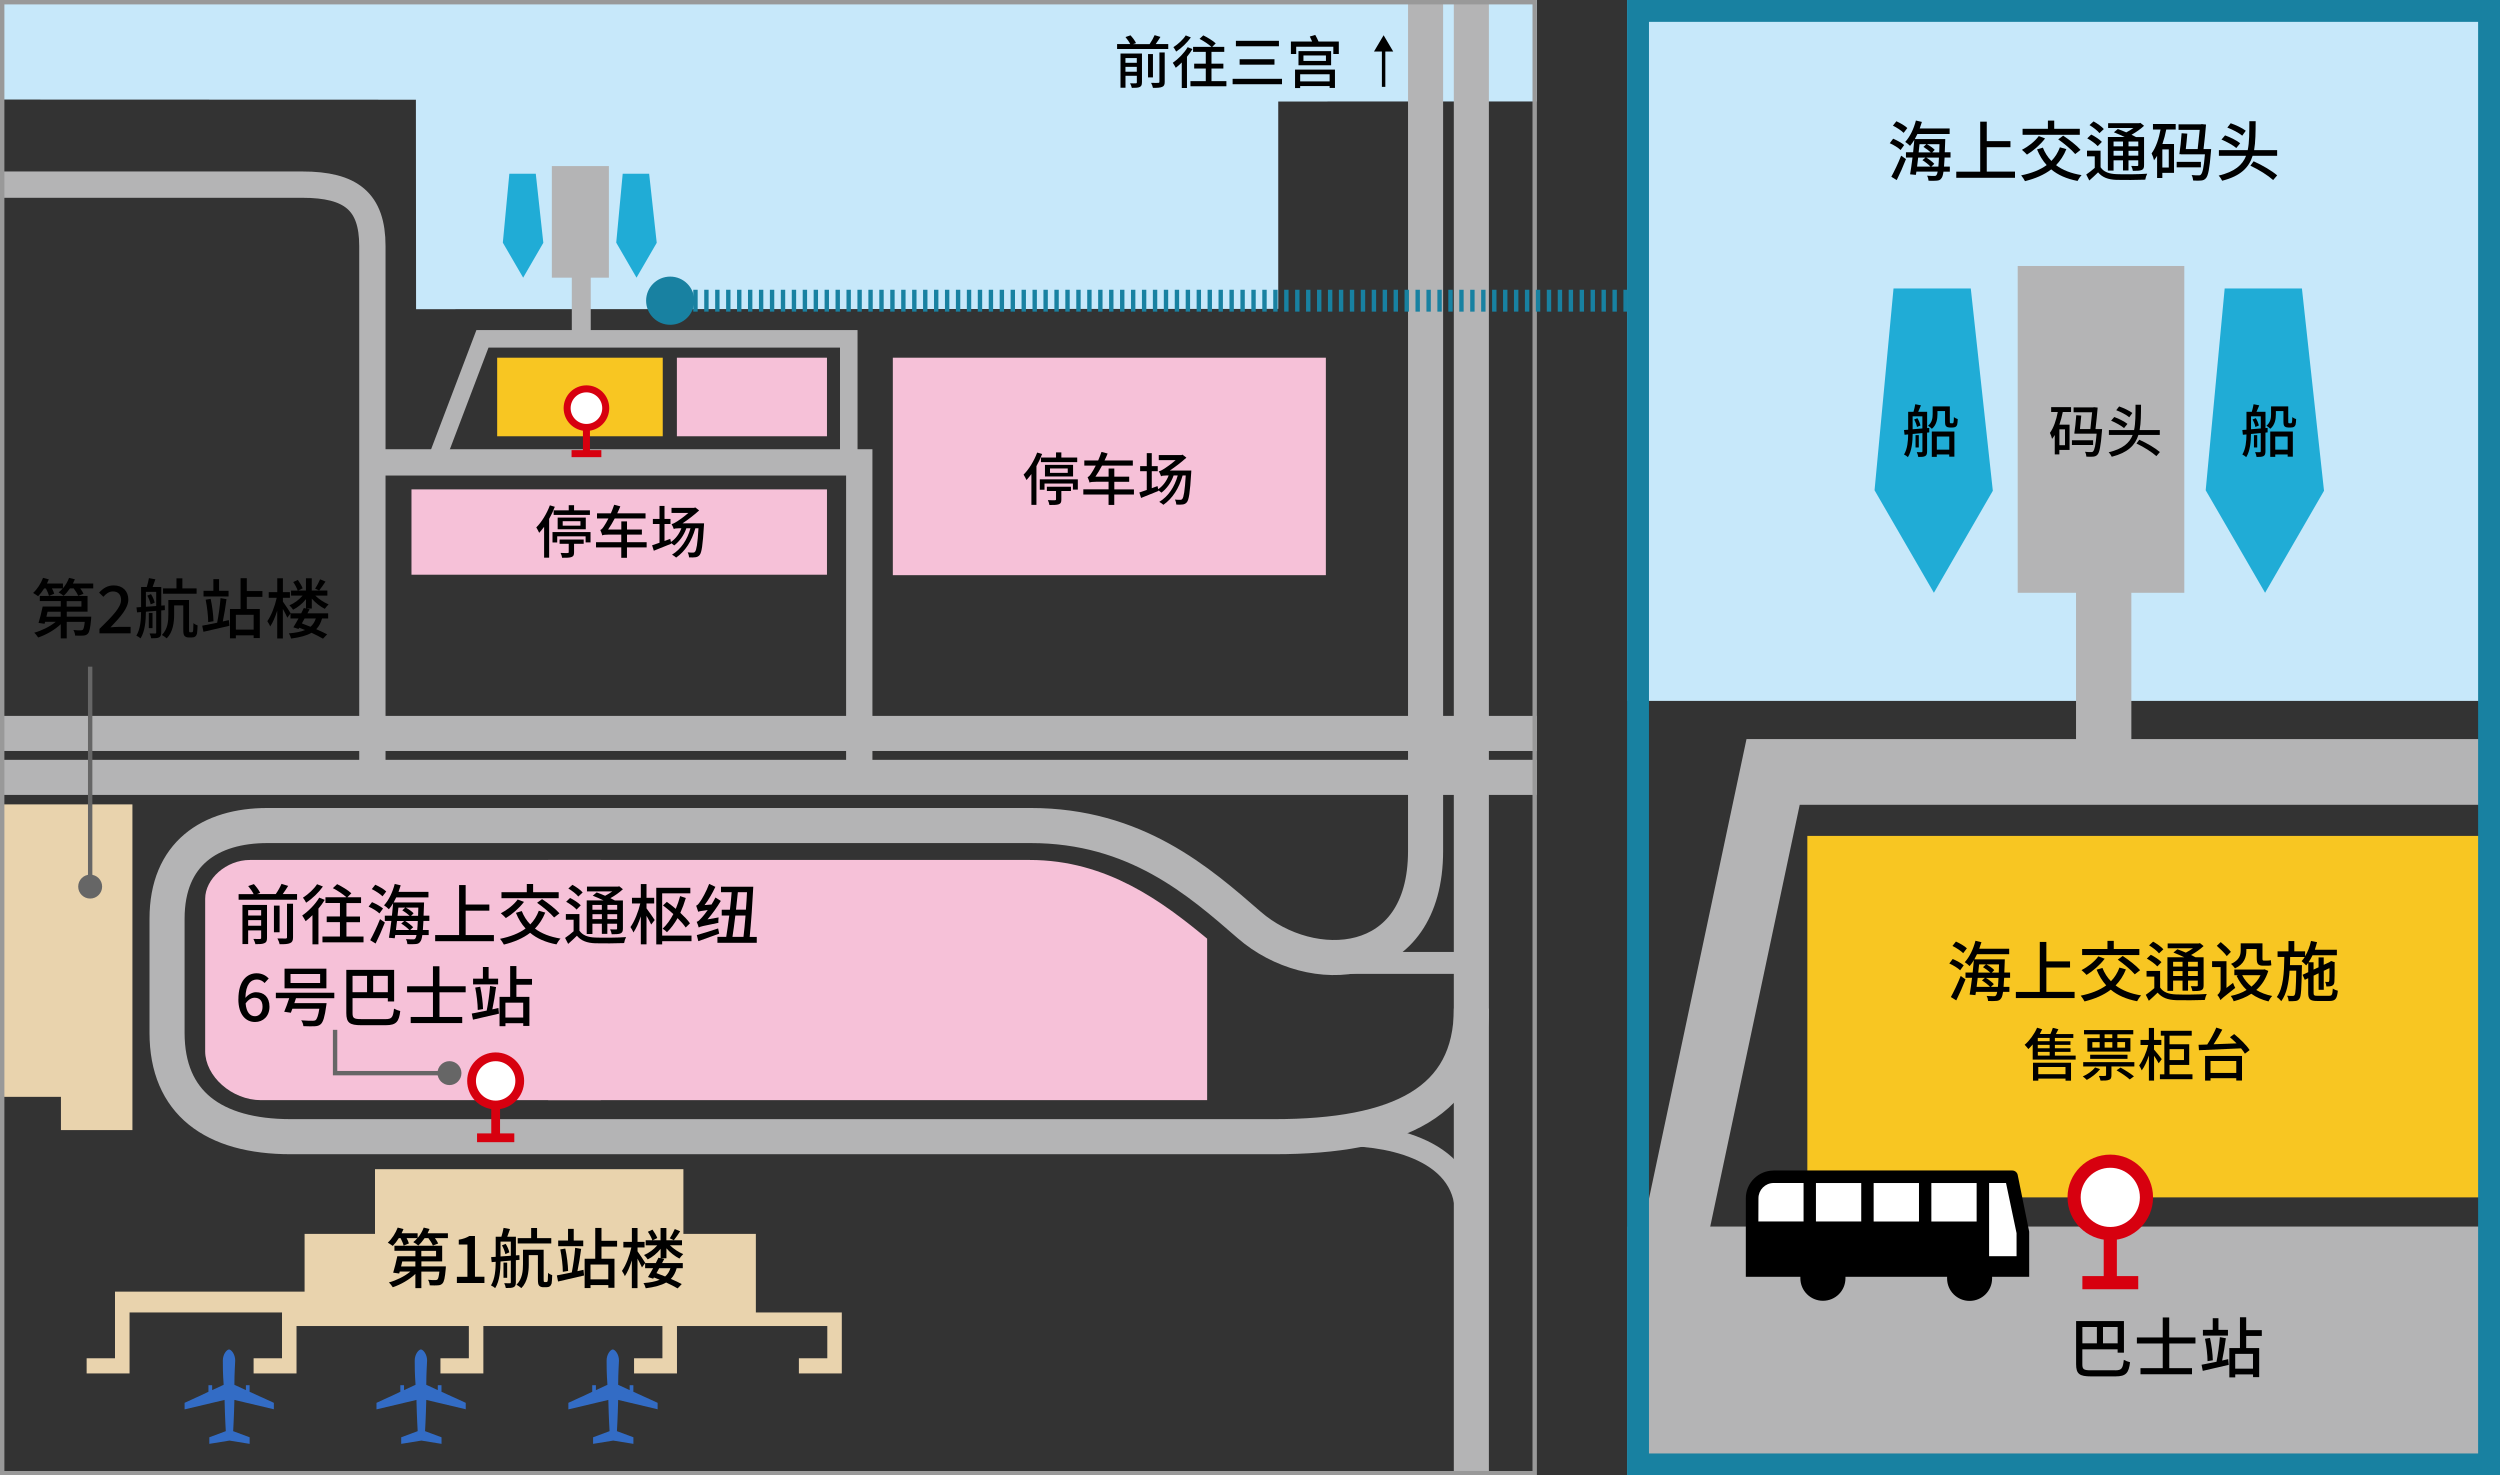 <?xml version="1.0" encoding="UTF-8"?>
<svg id="_レイヤー_1" data-name="レイヤー_1" xmlns="http://www.w3.org/2000/svg" width="610" height="360" viewBox="0 0 610 360">
  <rect x="0" y="0" width="610" height="360" fill="#333333" stroke="none"/>
  <defs>
    <style>
      .cls-1 {
        stroke-width: 8.56px;
      }

      .cls-1, .cls-2, .cls-3, .cls-4, .cls-5, .cls-6, .cls-7, .cls-8, .cls-9, .cls-10, .cls-11, .cls-12, .cls-13, .cls-14 {
        stroke-miterlimit: 10;
      }

      .cls-1, .cls-2, .cls-3, .cls-4, .cls-5, .cls-6, .cls-7, .cls-10, .cls-13, .cls-14 {
        fill: none;
      }

      .cls-1, .cls-2, .cls-3, .cls-5, .cls-12, .cls-14 {
        stroke: #b4b4b5;
      }

      .cls-2 {
        stroke-width: 6.42px;
      }

      .cls-3 {
        stroke-width: 5.35px;
      }

      .cls-4, .cls-7, .cls-8, .cls-9, .cls-10, .cls-11 {
        stroke: #d7000f;
      }

      .cls-4, .cls-8 {
        stroke-width: 2.14px;
      }

      .cls-5 {
        stroke-width: 16.03px;
      }

      .cls-6 {
        stroke: #1881a1;
        stroke-dasharray: 1.07 1.6;
        stroke-width: 5.34px;
      }

      .cls-7, .cls-9 {
        stroke-width: 1.71px;
      }

      .cls-15 {
        fill: #e9d3ad;
      }

      .cls-16 {
        fill: #20acd6;
      }

      .cls-17, .cls-8, .cls-9, .cls-11 {
        fill: #fff;
      }

      .cls-18 {
        fill: #f8c622;
      }

      .cls-19 {
        fill: #666;
      }

      .cls-20, .cls-12 {
        fill: #b4b4b5;
      }

      .cls-10, .cls-11 {
        stroke-width: 3.21px;
      }

      .cls-21 {
        fill: #336cc5;
      }

      .cls-22 {
        fill: #1881a1;
      }

      .cls-12 {
        stroke-width: .37px;
      }

      .cls-13 {
        stroke: #666;
        stroke-width: 1.07px;
      }

      .cls-23 {
        fill: #c7e8fa;
      }

      .cls-14 {
        stroke-width: 4.28px;
      }

      .cls-24 {
        fill: #999;
      }

      .cls-25 {
        fill: #f6c1d8;
      }
    </style>
  </defs>
  <rect class="cls-23" x="397" width="213" height="171.02"/>
  <rect class="cls-20" x="397" y="299.28" width="213" height="60.72"/>
  <path class="cls-25" d="M251.23,209.83h-117.48v58.6h160.79v-39.4c-10.81-8.94-24.4-19.2-43.3-19.2Z"/>
  <path class="cls-25" d="M63.73,268.43h82.89v-58.6H60.98c-5.78,0-10.92,4.61-10.92,9.48v37.18c0,6.06,6.43,11.95,13.66,11.95Z"/>
  <g>
    <polygon class="cls-15" points="184.43 320.24 184.43 301.07 166.75 301.07 166.75 285.28 91.5 285.28 91.5 301.07 74.32 301.07 74.32 315.16 28.06 315.16 28.06 320.24 28.06 331.42 21.14 331.42 21.14 335.12 31.61 335.12 31.61 320.24 68.81 320.24 68.81 323.55 68.81 331.42 61.88 331.42 61.88 335.12 72.35 335.12 72.35 323.55 114.4 323.55 114.4 331.42 107.47 331.42 107.47 335.12 117.94 335.12 117.94 323.55 161.63 323.55 161.63 331.42 154.71 331.42 154.71 335.12 165.18 335.12 165.18 323.55 201.86 323.55 201.86 331.42 194.93 331.42 194.93 335.12 205.4 335.12 205.4 323.55 205.4 320.24 184.43 320.24"/>
    <polygon class="cls-15" points="0 196.27 32.31 196.27 32.31 275.74 14.87 275.74 14.87 267.63 0 267.63 0 196.27"/>
  </g>
  <polygon class="cls-23" points="0 0 375 0 375 24.75 311.89 24.77 311.89 75.37 101.52 75.44 101.48 24.33 0 24.29 0 0"/>
  <rect class="cls-20" x="134.65" y="40.52" width="13.92" height="27.23"/>
  <rect class="cls-20" x="139.52" y="63.14" width="4.62" height="19.04"/>
  <polygon class="cls-16" points="124.28 42.39 122.69 59.21 127.65 67.75 132.57 59.25 130.73 42.39 124.28 42.39"/>
  <polygon class="cls-16" points="151.94 42.39 150.36 59.21 155.31 67.75 160.24 59.25 158.39 42.39 151.94 42.39"/>
  <rect class="cls-18" x="121.31" y="87.28" width="40.4" height="19.17"/>
  <rect class="cls-25" x="100.4" y="119.41" width="101.38" height="20.82"/>
  <rect class="cls-25" x="165.16" y="87.28" width="36.62" height="19.17"/>
  <rect class="cls-25" x="217.85" y="87.28" width="105.66" height="53.06"/>
  <rect class="cls-12" x="347.73" y="178.35" width="11.15" height="11.12"/>
  <g>
    <path class="cls-1" d="M347.84,0v207.63c0,29.98-27.98,31.14-43,18.09-12.28-10.67-27.72-24.29-53.36-24.29H65.24c-13.99,0-24.48,6.85-24.48,22.74v27.85c0,17.06,11.27,25.33,30.18,25.33h239.99c30.31,0,48.09-8.49,48.09-31.27"/>
    <line class="cls-1" x1="375" y1="178.96" y2="178.96"/>
    <line class="cls-1" y1="189.68" x2="375" y2="189.68"/>
    <line class="cls-1" x1="359.01" x2="359.01" y2="360"/>
    <line class="cls-3" x1="322.45" y1="234.95" x2="356.13" y2="234.95"/>
    <path class="cls-3" d="M326.08,277.05c10.62-.52,31.6,2.62,31.6,19.16"/>
    <polyline class="cls-2" points="209.66 186.85 209.66 112.82 90.35 112.82"/>
    <path class="cls-2" d="M90.86,187.88V60.04c0-10.85-5.18-14.99-17.1-14.99H0"/>
  </g>
  <polyline class="cls-14" points="106.43 112.38 117.72 82.67 207.1 82.67 207.1 112.73"/>
  <path class="cls-21" d="M160.46,343.89v-1.6l-2.61-1.2-.9-.4-2.41-1.1v-1.6h-.9v1.2l-2.81-1.3c0-2.91.2-5.41.2-5.91,0-1.6-1-2.71-1.51-2.71s-1.51,1.1-1.51,2.71,0,3.01.2,5.91l-2.81,1.3v-1.2h-.9v1.6l-2.31,1.1-.9.4-2.61,1.2v1.6l9.75-2.31c.1,4.31.3,7.62.3,7.62l-4.02,1.5v1.6l4.92-.8,4.92.8v-1.6l-4.02-1.5s.2-3.31.3-7.62l9.75,2.31h-.1Z"/>
  <path class="cls-21" d="M113.64,343.89v-1.6l-2.61-1.2-.9-.4-2.41-1.1v-1.6h-.9v1.2l-2.81-1.3c0-2.91.2-5.41.2-5.91,0-1.6-1-2.71-1.51-2.71s-1.51,1.1-1.51,2.71,0,3.01.2,5.91l-2.81,1.3v-1.2h-.9v1.6l-2.31,1.1-.9.4-2.61,1.2v1.6l9.75-2.31c.1,4.31.3,7.62.3,7.62l-4.02,1.5v1.6l4.92-.8,4.92.8v-1.6l-4.02-1.5s.2-3.31.3-7.62l9.75,2.31h-.1Z"/>
  <path class="cls-21" d="M66.82,343.89v-1.6l-2.61-1.2-.9-.4-2.41-1.1v-1.6h-.9v1.2l-2.81-1.3c0-2.91.2-5.41.2-5.91,0-1.6-1-2.71-1.51-2.71s-1.51,1.1-1.51,2.71,0,3.01.2,5.91l-2.81,1.3v-1.2h-.9v1.6l-2.31,1.1-.9.4-2.61,1.2v1.6l9.75-2.31c.1,4.31.3,7.62.3,7.62l-4.02,1.5v1.6l4.92-.8,4.92.8v-1.6l-4.02-1.5s.2-3.31.3-7.62l9.75,2.31h-.1Z"/>
  <rect class="cls-20" x="492.32" y="64.9" width="40.65" height="79.74"/>
  <rect class="cls-20" x="506.55" y="131.14" width="13.5" height="55.76"/>
  <polygon class="cls-16" points="462.02 70.39 457.39 119.63 471.87 144.64 486.25 119.75 480.87 70.39 462.02 70.39"/>
  <polygon class="cls-16" points="542.82 70.39 538.19 119.63 552.68 144.64 567.06 119.75 561.67 70.39 542.82 70.39"/>
  <rect class="cls-18" x="440.99" y="203.96" width="169.01" height="88.2"/>
  <polyline class="cls-5" points="408 304.48 432.64 188.35 610 188.35"/>
  <path class="cls-24" d="M373.93,1.07v357.86H1.07V1.07h372.86M375,0H0v360h375V0h0Z"/>
  <path class="cls-22" d="M604.66,5.34v349.31h-202.31V5.34h202.31M610,0h-213v360h213V0h0Z"/>
  <line class="cls-6" x1="397.18" y1="73.37" x2="163.6" y2="73.37"/>
  <circle class="cls-22" cx="163.53" cy="73.37" r="5.88"/>
  <g>
    <path d="M432.78,285.61c-3.76,0-6.8,3.03-6.8,6.76v19.17s13.31,0,13.31,0v.37c0,3.02,2.47,5.48,5.51,5.48s5.49-2.45,5.49-5.48v-.37h24.8v.41c0,3.02,2.45,5.47,5.49,5.47s5.49-2.45,5.49-5.47v-.41h9.05s0-11,0-11l-2.81-13.89c-.14-.6-.68-1.05-1.34-1.05h-58.18"/>
    <path class="cls-17" d="M440.07,298.04h-11.03l.02-5.67c0-2.05,1.66-3.72,3.72-3.72h7.29v9.39"/>
    <polyline class="cls-17" points="443.09 298.04 443.09 288.66 454.14 288.66 454.14 298.04 443.09 298.04"/>
    <rect class="cls-17" x="457.17" y="288.66" width="11.06" height="9.39"/>
    <rect class="cls-17" x="471.25" y="288.66" width="11.05" height="9.39"/>
    <polyline class="cls-17" points="485.34 306.52 485.34 288.66 489.47 288.66 492.04 300.89 492.04 306.52 485.34 306.52"/>
  </g>
  <g>
    <path class="cls-19" d="M109.67,258.92c1.61,0,2.92,1.31,2.92,2.92s-1.31,2.92-2.92,2.92-2.92-1.31-2.92-2.92,1.31-2.92,2.92-2.92"/>
    <polyline class="cls-13" points="110 261.85 81.76 261.85 81.76 251.28"/>
  </g>
  <g>
    <path class="cls-19" d="M24.92,216.33c0,1.61-1.31,2.92-2.92,2.92s-2.92-1.31-2.92-2.92,1.31-2.92,2.92-2.92,2.92,1.31,2.92,2.92"/>
    <line class="cls-13" x1="22" y1="216.66" x2="22" y2="162.67"/>
  </g>
  <g>
    <line class="cls-4" x1="116.4" y1="277.62" x2="125.49" y2="277.62"/>
    <line class="cls-4" x1="120.94" y1="269.62" x2="120.94" y2="277.15"/>
    <circle class="cls-8" cx="120.94" cy="263.74" r="5.88"/>
  </g>
  <g>
    <line class="cls-7" x1="139.46" y1="110.69" x2="146.73" y2="110.69"/>
    <line class="cls-7" x1="143.09" y1="104.3" x2="143.09" y2="110.32"/>
    <circle class="cls-9" cx="143.09" cy="99.59" r="4.71"/>
  </g>
  <g>
    <line class="cls-10" x1="508.1" y1="312.97" x2="521.73" y2="312.97"/>
    <line class="cls-10" x1="514.91" y1="300.98" x2="514.91" y2="312.27"/>
    <circle class="cls-11" cx="514.91" cy="292.16" r="8.83"/>
  </g>
  <g>
    <path d="M506.46,257.56v.99h-10.48v-3.71c-.35.42-.71.81-1.06,1.13-.2-.25-.64-.79-.91-1.04,1.2-1.01,2.35-2.58,3.04-4.17l1.23.39c-.17.38-.36.77-.57,1.15h2.59c.22-.49.46-1.06.59-1.51l1.36.34c-.21.41-.42.81-.62,1.18h4.26v.94h-4.5v.81h3.8v.88h-3.8v.83h3.82v.88h-3.82v.91h5.07ZM496.04,259.31h9.29v4.37h-1.34v-.5h-6.64v.5h-1.3v-4.37ZM500.11,253.25h-2.89v.81h2.89v-.81ZM500.11,254.94h-2.89v.83h2.89v-.83ZM497.23,257.56h2.89v-.91h-2.89v.91ZM497.34,260.35v1.76h6.64v-1.76h-6.64Z"/>
    <path d="M512.42,260.87c-.81,1.04-2.1,2.02-3.24,2.63-.21-.22-.69-.66-.98-.85,1.15-.5,2.33-1.33,3.01-2.2l1.21.42ZM520.78,259.16v1.05h-5.59v2.14c0,.62-.11.95-.57,1.12-.46.2-1.12.2-2.09.2-.06-.34-.24-.83-.41-1.15.69.03,1.32.03,1.51.01.2-.01.25-.06.25-.22v-2.1h-5.58v-1.05h12.47ZM512.32,252.38h-3.82v-1.05h12.02v1.05h-3.88v.92h3.18v3.29h-10.5v-3.29h3.01v-.92ZM510,258.37v-1.02h9.11v1.02h-9.11ZM510.53,255.62h1.79v-1.34h-1.79v1.34ZM515.4,252.38h-1.88v.92h1.88v-.92ZM513.53,255.62h1.88v-1.34h-1.88v1.34ZM517.39,260.49c1.11.59,2.54,1.5,3.29,2.14l-1.02.76c-.67-.63-2.1-1.6-3.22-2.23l.95-.67ZM516.63,254.27v1.34h1.89v-1.34h-1.89Z"/>
    <path d="M526.71,259.44c-.22-.45-.69-1.18-1.12-1.83v6.05h-1.26v-6.12c-.48,1.43-1.09,2.76-1.74,3.63-.14-.38-.45-.9-.64-1.19.9-1.15,1.78-3.21,2.21-5h-1.88v-1.23h2.04v-2.93h1.26v2.93h1.79v1.23h-1.79v1.11c.49.53,1.62,1.96,1.89,2.34l-.77,1.02ZM534.96,262.13v1.2h-7.94v-1.2h1.08v-9.43h-.87v-1.18h7.55v1.18h-5.41v2.1h4.8v5.04h-4.8v2.28h5.59ZM529.37,255.99v2.66h3.52v-2.66h-3.52Z"/>
    <path d="M545.14,252.32c1.39,1.12,3.04,2.73,3.77,3.91l-1.15.87c-.22-.39-.55-.84-.94-1.3-3.74.18-7.69.34-10.27.45l-.1-1.32,2.12-.07c.81-1.23,1.68-2.86,2.21-4.13l1.46.5c-.62,1.18-1.39,2.48-2.12,3.57,1.75-.07,3.68-.14,5.6-.22-.53-.53-1.08-1.05-1.61-1.5l1.02-.76ZM538.04,257.65h9.01v6h-1.4v-.57h-6.28v.59h-1.33v-6.01ZM539.37,258.89v2.91h6.28v-2.91h-6.28Z"/>
  </g>
  <g>
    <path d="M254.28,110.77c-.38.99-.85,2-1.39,2.96v9.46h-1.23v-7.52c-.39.53-.8,1.02-1.2,1.46-.13-.31-.5-1.01-.71-1.32,1.32-1.3,2.56-3.35,3.32-5.39l1.22.36ZM262.99,116.95v2.51h-1.2v-1.48h-6.93v1.51h-1.15v-2.54h9.29ZM257.67,111.64v-1.25h1.3v1.25h3.87v1.12h-8.85v-1.12h3.68ZM254.97,116.26v-2.84h6.86v2.84h-6.86ZM255.44,118.76h5.88v1.05h-2.35v2.07c0,.64-.11.98-.63,1.16-.49.18-1.23.18-2.28.18-.04-.36-.22-.84-.38-1.19.74.04,1.5.04,1.72.03.21-.01.27-.06.27-.22v-2.03h-2.23v-1.05ZM256.2,115.38h4.33v-1.08h-4.33v1.08Z"/>
    <path d="M276.67,120.67h-4.79v2.54h-1.39v-2.54h-6.16v-1.27h6.16v-1.85h-3.08c-.81,0-1.41.07-1.55.21-.07-.29-.31-.98-.49-1.34.35-.1.63-.48,1.01-1.09.2-.27.56-.9.98-1.72h-2.79v-1.25h3.38c.29-.67.57-1.39.81-2.09l1.5.39c-.22.57-.48,1.13-.76,1.7h6.91v1.25h-7.52c-.52.99-1.06,1.9-1.61,2.7h3.22v-1.98h1.39v1.98h3.63v1.25h-3.63v1.85h4.79v1.27Z"/>
    <path d="M290.68,114.78s-.01.41-.03.59c-.29,4.83-.56,6.58-1.05,7.17-.31.36-.62.5-1.02.55-.36.06-.95.06-1.55.03-.03-.35-.15-.88-.35-1.22.55.06,1.05.06,1.3.06.22.01.34-.03.49-.21.35-.38.62-1.89.85-5.74h-.76c-.91,3.19-2.48,5.62-4.69,7.16-.21-.2-.71-.55-1.01-.71,2.23-1.36,3.7-3.6,4.51-6.44h-1.01c-.62,1.78-1.7,3.22-2.97,4.19-.15-.15-.49-.41-.74-.6l.04.17c-1.47.6-3.05,1.23-4.27,1.72l-.42-1.33c.5-.15,1.12-.38,1.81-.62v-4.58h-1.62v-1.23h1.62v-3.18h1.22v3.18h1.46v1.23h-1.46v4.15c.46-.18.94-.35,1.4-.52l.17.77c1.13-.77,2.03-1.96,2.55-3.35h-.62c-.6,0-1.11.07-1.23.2-.08-.29-.36-.91-.55-1.22.38-.06.9-.36,1.43-.7.42-.27,1.57-1.06,2.68-2.03h-4.12v-1.23h5.5l.29-.11.95.74c-1.36,1.22-2.75,2.28-4.05,3.14h5.24Z"/>
  </g>
  <path d="M470.21,104.45l.53-.04v1.09l-.53.06v4.57c0,.59-.11.94-.46,1.15-.38.2-.88.22-1.69.22-.06-.32-.2-.87-.36-1.18.52.03.99.01,1.15.01.17,0,.22-.06.22-.22v-4.44c-.83.08-1.62.15-2.38.22-.01,1.81-.2,4.15-1.16,5.65-.2-.21-.69-.52-.95-.64.84-1.37.99-3.29,1.01-4.9l-.88.08-.13-1.16,1.01-.07v-4.37h1.3c.17-.57.35-1.32.43-1.85l1.39.27c-.22.53-.46,1.11-.67,1.58h2.18v3.98ZM469.06,104.55v-2.96h-2.38v3.15l2.38-.2ZM467.85,102.04c.35.55.64,1.29.74,1.79l-.85.35c-.07-.5-.36-1.26-.69-1.83l.8-.31ZM468.19,109.18h-.8v-3h.8v3ZM476.31,103.29c.1,0,.2-.01.24-.06.06-.03.11-.11.13-.29.04-.2.06-.62.07-1.18.21.2.63.41.94.5-.03.55-.07,1.16-.15,1.4s-.24.41-.43.52c-.17.08-.45.13-.69.13h-.71c-.28,0-.63-.08-.83-.28-.21-.21-.29-.46-.29-1.29v-2.44h-1.85v.78c0,1.16-.22,2.62-1.36,3.54-.18-.2-.67-.6-.94-.74,1.01-.81,1.13-1.92,1.13-2.83v-1.89h4.19v3.6c0,.28,0,.41.06.46.04.04.11.06.2.06h.31ZM471.37,105.3h5.5v6.12h-1.26v-.53h-3.03v.59h-1.22v-6.18ZM472.59,106.51v3.21h3.03v-3.21h-3.03Z"/>
  <g>
    <path d="M500.48,99.34h4.86v1.18h-2.02c-.21,1.06-.49,2.12-.83,3.1h2.48v6.16h-2.49v1.09h-1.12v-4.73c-.21.35-.42.66-.66.95-.06-.34-.34-1.12-.52-1.47.92-1.25,1.54-3.11,1.92-5.1h-1.62v-1.18ZM503.86,104.76h-1.37v3.87h1.37v-3.87ZM510.72,108.58h-5.17v-1.16h5.17v1.16ZM512.91,104.69s-.01.38-.04.55c-.29,3.71-.6,5.18-1.09,5.7-.29.32-.59.43-1.02.48-.36.04-1.01.04-1.68,0-.01-.34-.14-.84-.34-1.18.63.07,1.21.07,1.47.07.24.01.36-.01.5-.17.35-.32.63-1.5.87-4.33h-5.1s-.35-.01-.35-.01c.18-1.15.38-3.05.48-4.48l1.22.08c-.08,1.04-.2,2.27-.32,3.29h2.54c.15-1.34.32-2.9.43-4.1h-4.52v-1.18h4.75l.2-.06.92.1c-.11,1.48-.34,3.5-.53,5.24h1.62Z"/>
    <path d="M521.77,106.13c-.78,2.49-2.54,4.31-6.5,5.32-.14-.32-.48-.83-.76-1.09,3.46-.84,5.08-2.26,5.86-4.23h-5.8v-1.2h6.15c.36-1.71.34-3.77.35-6.18h1.34c-.01,2.33-.01,4.4-.34,6.18h4.92v1.2h-5.23ZM518.28,104.46c-.66-.57-2.04-1.34-3.17-1.81l.77-.9c1.09.39,2.52,1.11,3.22,1.68l-.83,1.02ZM519.54,101.81c-.67-.57-2.06-1.3-3.18-1.72l.71-.92c1.09.38,2.51,1.04,3.22,1.6l-.76,1.05ZM521.98,107.29c1.9.85,3.91,2.04,5.03,3.01l-.85.99c-1.11-.98-3-2.2-4.86-3.07l.69-.94Z"/>
  </g>
  <path d="M552.77,104.45l.53-.04v1.09l-.53.06v4.57c0,.59-.11.94-.46,1.15-.38.2-.88.22-1.7.22-.06-.32-.2-.87-.36-1.18.52.03.99.01,1.15.01.17,0,.22-.06.22-.22v-4.44c-.83.08-1.62.15-2.38.22-.01,1.81-.2,4.15-1.16,5.65-.2-.21-.69-.52-.95-.64.84-1.37,1-3.29,1.01-4.9l-.88.08-.13-1.16,1.01-.07v-4.37h1.3c.17-.57.35-1.32.43-1.85l1.39.27c-.22.53-.46,1.11-.67,1.58h2.19v3.98ZM551.63,104.55v-2.96h-2.38v3.15l2.38-.2ZM550.42,102.04c.35.55.64,1.29.74,1.79l-.85.35c-.07-.5-.36-1.26-.69-1.83l.8-.31ZM550.76,109.18h-.8v-3h.8v3ZM558.88,103.29c.1,0,.2-.01.24-.06.06-.03.11-.11.13-.29.04-.2.06-.62.07-1.18.21.2.63.41.94.5-.03.55-.07,1.16-.15,1.4s-.24.41-.43.52c-.17.08-.45.13-.69.13h-.71c-.28,0-.63-.08-.83-.28-.21-.21-.29-.46-.29-1.29v-2.44h-1.85v.78c0,1.16-.22,2.62-1.36,3.54-.18-.2-.67-.6-.94-.74,1.01-.81,1.13-1.92,1.13-2.83v-1.89h4.19v3.6c0,.28,0,.41.06.46.04.04.11.06.2.06h.31ZM553.94,105.3h5.51v6.12h-1.26v-.53h-3.03v.59h-1.22v-6.18ZM555.16,106.51v3.21h3.03v-3.21h-3.03Z"/>
  <g>
    <path d="M285.05,10.76v1.19h-12.48v-1.19h3.21c-.24-.5-.73-1.2-1.16-1.72l1.22-.42c.52.56,1.11,1.34,1.34,1.88l-.71.27h4.03c.46-.66.95-1.53,1.23-2.19l1.42.43c-.38.6-.77,1.22-1.16,1.75h3.07ZM278.63,20.11c0,.6-.13.92-.53,1.11-.42.21-1.05.22-1.93.22-.08-.32-.27-.83-.43-1.12.62.03,1.23.03,1.4.01.2-.01.25-.07.25-.25v-1.58h-2.77v2.91h-1.22v-8.35h5.24v7.05ZM274.61,14.17v1.15h2.77v-1.15h-2.77ZM277.38,17.51v-1.19h-2.77v1.19h2.77ZM281.32,18.89h-1.2v-5.7h1.2v5.7ZM282.9,12.8h1.29v7.17c0,.69-.15,1.04-.63,1.23-.46.21-1.19.25-2.24.24-.06-.35-.28-.91-.46-1.23.78.03,1.54.03,1.75.01.22-.01.29-.07.29-.27v-7.16Z"/>
    <path d="M290.96,11.97c-.38.63-.84,1.27-1.34,1.88v7.63h-1.27v-6.23c-.49.49-.98.92-1.46,1.29-.14-.27-.52-.92-.73-1.22,1.33-.91,2.77-2.35,3.63-3.81l1.18.46ZM290.57,9.13c-.87,1.25-2.27,2.61-3.59,3.46-.13-.28-.46-.83-.67-1.08,1.13-.71,2.4-1.89,3.01-2.87l1.25.49ZM299.24,19.8v1.25h-8.77v-1.25h3.74v-3.07h-2.83v-1.2h2.83v-2.87h-3.1v-1.23h4.48c-.66-.6-1.88-1.43-2.9-1.95l.91-.85c1.04.5,2.37,1.32,3.04,1.95l-.85.85h2.93v1.23h-3.12v2.87h2.9v1.2h-2.9v3.07h3.64Z"/>
    <path d="M312.81,19.23v1.32h-12.05v-1.32h12.05ZM312.06,9.96v1.33h-10.5v-1.33h10.5ZM310.97,14.45v1.33h-8.5v-1.33h8.5Z"/>
    <path d="M326.67,10.13v3.04h-1.34v-1.77h-9.06v1.77h-1.29v-3.04h5.18c-.17-.41-.38-.85-.57-1.22l1.33-.39c.28.5.6,1.11.8,1.61h4.96ZM315.99,16.99h9.74v4.47h-1.3v-.46h-7.19v.48h-1.25v-4.48ZM324.79,12.48v3.45h-7.96v-3.45h7.96ZM317.24,18.12v1.74h7.19v-1.74h-7.19ZM323.53,13.53h-5.49v1.34h5.49v-1.34Z"/>
    <path d="M339.95,12.58h-1.93v8.61h-.84v-8.61h-1.93l2.35-3.98,2.35,3.98Z"/>
  </g>
  <g>
    <path d="M135.38,123.65c-.38.99-.85,2-1.39,2.96v9.46h-1.23v-7.52c-.39.53-.8,1.02-1.2,1.46-.13-.31-.5-1.01-.71-1.32,1.32-1.3,2.56-3.35,3.32-5.39l1.22.36ZM144.09,129.83v2.51h-1.2v-1.48h-6.93v1.51h-1.15v-2.54h9.29ZM138.77,124.52v-1.25h1.3v1.25h3.87v1.12h-8.85v-1.12h3.68ZM136.07,129.14v-2.84h6.86v2.84h-6.86ZM136.54,131.64h5.88v1.05h-2.35v2.07c0,.64-.11.98-.63,1.16-.49.18-1.23.18-2.28.18-.04-.36-.22-.84-.38-1.19.74.04,1.5.04,1.72.03.21-.01.27-.06.27-.22v-2.03h-2.23v-1.05ZM137.3,128.26h4.33v-1.08h-4.33v1.08Z"/>
    <path d="M157.77,133.56h-4.79v2.54h-1.39v-2.54h-6.16v-1.27h6.16v-1.85h-3.08c-.81,0-1.41.07-1.55.21-.07-.29-.31-.98-.49-1.34.35-.1.63-.48,1.01-1.09.2-.27.56-.9.98-1.72h-2.79v-1.25h3.38c.29-.67.57-1.39.81-2.09l1.5.39c-.22.57-.48,1.13-.76,1.7h6.91v1.25h-7.52c-.52.99-1.06,1.9-1.61,2.7h3.22v-1.98h1.39v1.98h3.63v1.25h-3.63v1.85h4.79v1.27Z"/>
    <path d="M171.79,127.66s-.01.41-.03.59c-.29,4.83-.56,6.58-1.05,7.17-.31.36-.62.5-1.02.55-.36.06-.95.06-1.55.03-.03-.35-.15-.88-.35-1.22.55.06,1.05.06,1.3.06.22.01.34-.03.49-.21.35-.38.62-1.89.85-5.74h-.76c-.91,3.19-2.48,5.62-4.69,7.16-.21-.2-.71-.55-1.01-.71,2.23-1.36,3.7-3.6,4.51-6.44h-1.01c-.62,1.78-1.7,3.22-2.97,4.19-.15-.15-.49-.41-.74-.6l.04.17c-1.47.6-3.05,1.23-4.27,1.72l-.42-1.33c.5-.15,1.12-.38,1.81-.62v-4.58h-1.62v-1.23h1.62v-3.18h1.22v3.18h1.46v1.23h-1.46v4.15c.46-.18.94-.35,1.4-.52l.17.77c1.13-.77,2.03-1.96,2.55-3.35h-.62c-.6,0-1.11.07-1.23.2-.08-.29-.36-.91-.55-1.22.38-.06.9-.36,1.43-.7.42-.27,1.57-1.06,2.68-2.03h-4.12v-1.23h5.5l.29-.11.95.74c-1.36,1.22-2.75,2.28-4.05,3.14h5.24Z"/>
  </g>
  <g>
    <path d="M109.29,300.92v1.18h-3.17c.34.46.64.94.8,1.31l-1.3.51c-.19-.5-.64-1.22-1.1-1.82h-.91c-.48.7-1.01,1.33-1.55,1.81-.27-.24-.86-.66-1.22-.83.35-.27.7-.61,1.01-.98h-2.64c.26.46.46.94.56,1.3l-1.28.53c-.11-.48-.43-1.2-.75-1.82h-.43c-.46.74-.98,1.41-1.47,1.9-.29-.21-.88-.61-1.22-.8.99-.9,1.9-2.3,2.42-3.68l1.41.37c-.14.34-.3.69-.46,1.02h3.91v1.15c.64-.74,1.15-1.63,1.49-2.54l1.42.35c-.14.35-.3.7-.48,1.04h4.98ZM108.79,309.01s-.02.38-.03.58c-.19,2.18-.4,3.15-.8,3.57-.3.32-.64.43-1.1.46-.42.03-1.18.05-2,0-.02-.42-.19-.99-.42-1.36.74.08,1.44.1,1.73.08.26,0,.42-.02.56-.13.21-.21.35-.75.48-1.94h-4.4v4.03h-1.46v-3.46c-1.47,1.41-3.57,2.59-5.51,3.25-.22-.35-.64-.9-.96-1.17,1.84-.51,3.86-1.5,5.25-2.66h-2.59l-.14.48-1.47-.21c.34-1.07.75-2.71,1.01-4h4.42v-1.33h-5.12v-1.25h11.65v3.83h-5.07v1.22h5.99ZM98.15,307.79c-.1.4-.19.82-.29,1.22h3.49v-1.22h-3.2ZM102.8,306.54h3.6v-1.33h-3.6v1.33Z"/>
    <path d="M111.47,311.54h2.58v-7.88h-2.11v-1.17c1.1-.19,1.89-.48,2.56-.9h1.39v9.94h2.31v1.52h-6.72v-1.52Z"/>
    <path d="M125.87,307.49v5.39c0,.61-.13.98-.53,1.18-.4.21-.99.22-1.92.22-.05-.32-.22-.88-.4-1.18.62.02,1.2.02,1.38.02s.24-.06.24-.27v-5.27l-2.51.22c-.02,2.05-.19,4.77-1.31,6.5-.21-.21-.72-.53-1.02-.66.99-1.63,1.14-3.89,1.15-5.76l-.98.08-.14-1.22,1.12-.08v-4.9h1.39c.21-.67.43-1.54.53-2.16l1.57.29c-.22.64-.46,1.31-.67,1.87h2.11v4.55l.85-.06.03,1.15-.88.08ZM124.64,306.41v-3.46h-2.51v3.63l2.51-.18ZM123.38,303.5c.42.62.78,1.5.9,2.08l-.98.42c-.11-.59-.43-1.47-.82-2.13l.9-.37ZM123.75,311.79h-.9v-3.71h.9v3.71ZM133.27,312.82c.11,0,.22-.03.27-.08.06-.06.1-.19.13-.45.03-.3.05-.91.06-1.71.26.24.67.45,1.01.56-.02.74-.08,1.65-.14,2-.1.34-.24.56-.46.72-.21.16-.51.22-.82.22h-.77c-.34,0-.72-.1-.96-.34-.24-.26-.34-.56-.34-1.7v-5.79h-2.23v2.26c0,1.83-.27,4.26-1.81,5.79-.26-.22-.85-.67-1.18-.83,1.44-1.42,1.58-3.41,1.58-4.99v-3.54h5.04v7.14c0,.38.02.59.06.66.06.05.13.08.22.08h.32ZM134.52,303.4h-8.2v-1.3h3.28v-2.46h1.44v2.46h3.47v1.3Z"/>
    <path d="M142.37,309.84l.14,1.38c-2.21.53-4.58,1.07-6.34,1.47l-.3-1.49c.99-.18,2.29-.45,3.7-.74l-.05-.02c.32-1.55.69-4.15.82-5.97l1.46.26c-.24,1.79-.58,3.92-.91,5.44l1.49-.34ZM142.31,304.08h-6.11v-1.39h2.4v-2.85h1.39v2.85h2.32v1.39ZM137.33,310.32c0-1.46-.26-3.71-.62-5.46l1.22-.21c.38,1.73.66,3.95.69,5.46l-1.28.21ZM146.76,304.17v2.96h3.17v7.09h-1.5v-.67h-4.34v.74h-1.44v-7.16h2.59v-7.52h1.52v3.14h3.81v1.42h-3.81ZM148.42,308.54h-4.34v3.62h4.34v-3.62Z"/>
    <path d="M161.54,308.19h5.06v1.25h-1.49c-.3,1.07-.75,1.94-1.42,2.61,1.02.45,1.95.88,2.66,1.26l-1.01,1.06c-.74-.43-1.71-.93-2.8-1.44-1.2.7-2.82,1.12-4.98,1.41-.11-.42-.34-.98-.56-1.26,1.68-.14,2.98-.4,3.97-.82-.46-.19-.93-.38-1.41-.56l-.19.3-1.26-.4c.37-.59.82-1.36,1.25-2.16h-1.95v-1.23l-.77,1.04c-.21-.51-.67-1.39-1.09-2.14v7.2h-1.38v-6.77c-.48,1.52-1.07,2.93-1.71,3.84-.14-.4-.5-.96-.7-1.28.94-1.31,1.86-3.68,2.29-5.71h-1.95v-1.38h2.08v-3.38h1.38v3.38h1.71v1.38h-1.71v.94c.45.59,1.63,2.4,1.89,2.83l-.02.03h2.59c.24-.45.45-.9.64-1.3l1.42.3-.53.99ZM163.46,303.85c.9.88,2.14,1.7,3.25,2.15-.29.27-.72.77-.93,1.09-1.09-.54-2.27-1.47-3.17-2.5v2.42h-1.42v-2.29c-.86,1.09-2.02,2.02-3.15,2.58-.19-.32-.61-.83-.9-1.07,1.18-.48,2.4-1.38,3.23-2.37h-2.82v-1.23h1.62c-.19-.58-.64-1.44-1.09-2.08l1.12-.53c.46.64.98,1.5,1.18,2.06l-1.1.54h1.9v-2.99h1.42v2.99h3.81v1.23h-2.96ZM160.85,309.44c-.22.42-.45.82-.67,1.2.7.26,1.42.53,2.11.82.61-.51,1.02-1.18,1.3-2.02h-2.74ZM165.96,300.44c-.53.78-1.09,1.62-1.55,2.18l-.99-.48c.42-.59.94-1.58,1.23-2.26l1.31.56Z"/>
  </g>
  <g>
    <path d="M463.74,36.6c-.53-.53-1.7-1.25-2.64-1.66l.83-1.1c.94.4,2.11,1.04,2.69,1.55l-.88,1.22ZM461.48,43.13c.69-1.25,1.68-3.3,2.4-5.14l1.18.83c-.66,1.7-1.5,3.6-2.26,5.12l-1.33-.82ZM464.49,32.42c-.54-.54-1.68-1.3-2.62-1.76l.85-1.07c.93.42,2.11,1.09,2.67,1.65l-.9,1.18ZM474.48,38.46c-.05.86-.1,1.58-.14,2.19h1.42v1.23h-1.55c-.13.86-.27,1.33-.48,1.58-.29.45-.64.58-1.14.62-.46.06-1.25.05-2.02.02-.02-.35-.16-.91-.37-1.23.75.06,1.44.06,1.76.06.26.02.4-.03.56-.24.1-.13.19-.38.27-.82h-5.19c-.05.29-.1.54-.13.8l-1.41-.13c.19-1.09.4-2.56.59-4.1h-1.6v-1.28h1.75c.11-1.06.22-2.1.29-3.04-.32.54-.67,1.06-1.04,1.47-.24-.27-.85-.75-1.18-.96,1.17-1.25,2.1-3.22,2.61-5.22l1.46.34c-.16.54-.34,1.07-.53,1.6h7.3v1.34h-7.86c-.21.43-.42.85-.64,1.25h7.43s0,.48-.02.66c-.03.94-.06,1.79-.1,2.56h1.41v1.28h-1.46ZM468.03,38.46c-.08.75-.18,1.5-.26,2.19h3.27c-.46-.5-1.28-1.14-1.97-1.57l.72-.62h-1.76ZM468.36,35.18c-.06.66-.13,1.33-.21,2h2.95c-.45-.43-1.18-.96-1.79-1.33l.72-.67h-1.67ZM472.96,40.65c.05-.58.11-1.31.14-2.19h-3.07c.7.42,1.52,1.04,1.94,1.52l-.72.67h1.71ZM470.16,35.18c.69.38,1.52.94,1.92,1.39l-.61.61h1.7c.03-.61.05-1.26.06-2h-3.07Z"/>
    <path d="M491.66,41.88v1.5h-14.33v-1.5h5.84v-12.2h1.6v4.75h5.78v1.49h-5.78v5.95h6.88Z"/>
    <path d="M504.19,36.39c-.62,1.55-1.47,2.83-2.51,3.91,1.6,1.2,3.67,2.02,6.23,2.43-.35.35-.77,1.01-.99,1.42-2.66-.51-4.77-1.44-6.42-2.82-1.74,1.34-3.89,2.24-6.4,2.87-.18-.37-.64-1.06-.94-1.41,2.5-.51,4.59-1.31,6.23-2.51-.98-1.07-1.75-2.34-2.35-3.83l1.42-.43c.5,1.25,1.18,2.34,2.08,3.25.9-.91,1.6-2.02,2.08-3.33l1.58.45ZM499,33.78c-1.14,1.52-2.9,3.03-4.42,3.95-.27-.3-.86-.88-1.23-1.17,1.52-.78,3.17-2.05,4.11-3.36l1.54.58ZM507.47,32.89h-13.96v-1.47h6.18v-1.99h1.54v1.99h6.24v1.47ZM503.42,33.11c1.46.96,3.33,2.4,4.24,3.46l-1.31,1.02c-.83-1.02-2.66-2.54-4.15-3.59l1.22-.9Z"/>
    <path d="M512.54,40.81c.74,1.12,2.06,1.62,3.86,1.68,1.83.08,5.49.05,7.52-.11-.19.35-.42,1.03-.48,1.46-1.84.08-5.2.1-7.04.05-2.03-.08-3.44-.61-4.47-1.84-.67.66-1.36,1.3-2.14,1.99l-.75-1.46c.66-.45,1.41-1.02,2.08-1.62v-2.82h-1.89v-1.38h3.31v4.05ZM511.83,35.66c-.5-.59-1.62-1.39-2.54-1.9l.96-.93c.93.45,2.05,1.2,2.61,1.79l-1.02,1.04ZM512.27,32.49c-.46-.61-1.54-1.42-2.43-1.97l.99-.9c.9.5,2,1.26,2.5,1.87l-1.06.99ZM515.71,41.63h-1.39v-8.2h4.11c-.87-.42-1.83-.83-2.64-1.15l.96-.8c.62.22,1.36.51,2.06.82.61-.3,1.23-.69,1.76-1.07h-6.19v-1.17h7.57l.3-.08.9.72c-.83.77-1.94,1.57-3.06,2.18.42.19.78.38,1.09.56h1.97v6.82c0,.67-.11,1.01-.58,1.22-.45.19-1.12.21-2.15.21-.05-.37-.22-.86-.4-1.2.67.03,1.28.02,1.47.02.18,0,.24-.06.24-.26v-1.12h-2.38v2.46h-1.34v-2.46h-2.3v2.51ZM515.71,34.54v1.17h2.3v-1.17h-2.3ZM518.01,37.99v-1.2h-2.3v1.2h2.3ZM521.74,34.54h-2.38v1.17h2.38v-1.17ZM521.74,37.99v-1.2h-2.38v1.2h2.38Z"/>
    <path d="M525.32,30.26h5.55v1.34h-2.3c-.24,1.22-.56,2.42-.94,3.54h2.83v7.04h-2.85v1.25h-1.28v-5.41c-.24.4-.48.75-.75,1.09-.06-.38-.38-1.28-.59-1.68,1.06-1.42,1.76-3.55,2.19-5.83h-1.86v-1.34ZM529.18,36.46h-1.57v4.42h1.57v-4.42ZM537.02,40.83h-5.91v-1.33h5.91v1.33ZM539.52,36.38s-.02.43-.05.62c-.34,4.24-.69,5.92-1.25,6.51-.34.37-.67.5-1.17.54-.42.05-1.15.05-1.92,0-.02-.38-.16-.96-.38-1.34.72.08,1.38.08,1.68.08.27.02.42-.02.58-.19.4-.37.72-1.71.99-4.95h-5.83v-.02h-.4c.21-1.31.43-3.49.54-5.12l1.39.1c-.1,1.18-.22,2.59-.37,3.76h2.9c.18-1.54.37-3.31.5-4.69h-5.17v-1.34h5.43l.22-.06,1.06.11c-.13,1.7-.38,4-.61,5.99h1.86Z"/>
    <path d="M549.64,38.02c-.9,2.85-2.9,4.93-7.43,6.08-.16-.37-.54-.94-.86-1.25,3.95-.96,5.81-2.58,6.69-4.83h-6.63v-1.38h7.03c.42-1.95.38-4.31.4-7.06h1.54c-.02,2.66-.02,5.03-.38,7.06h5.62v1.38h-5.97ZM545.66,36.12c-.75-.66-2.34-1.54-3.62-2.07l.88-1.02c1.25.45,2.88,1.26,3.68,1.92l-.94,1.17ZM547.1,33.1c-.77-.66-2.35-1.49-3.63-1.97l.82-1.06c1.25.43,2.86,1.18,3.68,1.83l-.86,1.2ZM549.88,39.35c2.18.98,4.47,2.34,5.75,3.44l-.98,1.14c-1.26-1.12-3.43-2.51-5.55-3.5l.78-1.07Z"/>
  </g>
  <g>
    <path d="M478.27,236.75c-.53-.53-1.7-1.25-2.64-1.66l.83-1.1c.94.4,2.11,1.04,2.69,1.55l-.88,1.22ZM476.01,243.28c.69-1.25,1.68-3.3,2.4-5.14l1.18.83c-.66,1.7-1.5,3.6-2.26,5.12l-1.33-.82ZM479.02,232.57c-.54-.54-1.68-1.3-2.62-1.76l.85-1.07c.93.42,2.11,1.09,2.67,1.65l-.9,1.18ZM489.01,238.6c-.05.86-.1,1.58-.14,2.19h1.42v1.23h-1.55c-.13.86-.27,1.33-.48,1.58-.29.45-.64.58-1.14.62-.46.06-1.25.05-2.02.02-.02-.35-.16-.91-.37-1.23.75.06,1.44.06,1.76.06.26.02.4-.03.56-.24.1-.13.19-.38.27-.82h-5.19c-.05.29-.1.54-.13.8l-1.41-.13c.19-1.09.4-2.56.59-4.1h-1.6v-1.28h1.75c.11-1.06.22-2.1.29-3.04-.32.54-.67,1.06-1.04,1.47-.24-.27-.85-.75-1.18-.96,1.17-1.25,2.1-3.22,2.61-5.22l1.46.34c-.16.54-.34,1.07-.53,1.6h7.3v1.34h-7.86c-.21.43-.42.85-.64,1.25h7.43s0,.48-.02.66c-.03.94-.06,1.79-.1,2.56h1.41v1.28h-1.46ZM482.56,238.6c-.08.75-.18,1.5-.26,2.19h3.27c-.46-.5-1.28-1.14-1.97-1.57l.72-.62h-1.76ZM482.9,235.32c-.06.66-.13,1.33-.21,2h2.95c-.45-.43-1.18-.96-1.79-1.33l.72-.67h-1.67ZM487.49,240.8c.05-.58.11-1.31.14-2.19h-3.07c.7.42,1.52,1.04,1.94,1.52l-.72.67h1.71ZM484.69,235.32c.69.38,1.52.94,1.92,1.39l-.61.61h1.7c.03-.61.05-1.26.06-2h-3.07Z"/>
    <path d="M506.2,242.03v1.5h-14.33v-1.5h5.84v-12.2h1.6v4.75h5.78v1.49h-5.78v5.95h6.88Z"/>
    <path d="M518.72,236.54c-.62,1.55-1.47,2.83-2.51,3.91,1.6,1.2,3.67,2.02,6.23,2.43-.35.35-.77,1.01-.99,1.42-2.66-.51-4.77-1.44-6.42-2.82-1.74,1.34-3.89,2.24-6.4,2.87-.18-.37-.64-1.06-.94-1.41,2.5-.51,4.59-1.31,6.23-2.51-.98-1.07-1.75-2.34-2.35-3.83l1.42-.43c.5,1.25,1.18,2.34,2.08,3.25.9-.91,1.6-2.02,2.08-3.33l1.58.45ZM513.54,233.93c-1.14,1.52-2.9,3.03-4.42,3.95-.27-.3-.86-.88-1.23-1.17,1.52-.78,3.17-2.05,4.11-3.36l1.54.58ZM522,233.03h-13.96v-1.47h6.18v-1.99h1.54v1.99h6.24v1.47ZM517.95,233.26c1.46.96,3.33,2.4,4.24,3.46l-1.31,1.02c-.83-1.02-2.66-2.54-4.15-3.59l1.22-.9Z"/>
    <path d="M527.07,240.96c.74,1.12,2.06,1.62,3.86,1.68,1.83.08,5.49.05,7.52-.11-.19.35-.42,1.03-.48,1.46-1.84.08-5.2.1-7.04.05-2.03-.08-3.44-.61-4.47-1.84-.67.66-1.36,1.3-2.14,1.99l-.75-1.46c.66-.45,1.41-1.02,2.08-1.62v-2.82h-1.89v-1.38h3.31v4.05ZM526.37,235.8c-.5-.59-1.62-1.39-2.54-1.9l.96-.93c.93.45,2.05,1.2,2.61,1.79l-1.02,1.04ZM526.8,232.63c-.46-.61-1.54-1.42-2.43-1.97l.99-.9c.9.5,2,1.26,2.5,1.87l-1.06.99ZM530.24,241.77h-1.39v-8.2h4.11c-.87-.42-1.83-.83-2.64-1.15l.96-.8c.62.22,1.36.51,2.06.82.61-.3,1.23-.69,1.76-1.07h-6.19v-1.17h7.57l.3-.08.9.72c-.83.77-1.94,1.57-3.06,2.18.42.19.78.38,1.09.56h1.97v6.82c0,.67-.11,1.01-.58,1.22-.45.19-1.12.21-2.15.21-.05-.37-.22-.86-.4-1.2.67.03,1.28.02,1.47.02.18,0,.24-.06.24-.26v-1.12h-2.38v2.46h-1.34v-2.46h-2.3v2.51ZM530.24,234.68v1.17h2.3v-1.17h-2.3ZM532.54,238.14v-1.2h-2.3v1.2h2.3ZM536.27,234.68h-2.38v1.17h2.38v-1.17ZM536.27,238.14v-1.2h-2.38v1.2h2.38Z"/>
    <path d="M544.86,239.82c.13.38.37.95.54,1.23-2.87,2.26-3.33,2.64-3.59,2.98-.14-.35-.51-.98-.78-1.25.32-.24.8-.77.8-1.49v-5.33h-2.08v-1.42h3.51v6.51l1.6-1.23ZM543.33,233.29c-.48-.69-1.57-1.76-2.43-2.51l.96-.91c.86.7,1.97,1.73,2.48,2.38l-1.01,1.04ZM553.46,236.91c-.61,1.97-1.63,3.49-2.93,4.64,1.12.69,2.42,1.18,3.89,1.47-.32.3-.72.91-.91,1.33-1.62-.4-3.01-1.02-4.19-1.87-1.28.85-2.74,1.42-4.31,1.83-.11-.4-.43-.98-.7-1.3,1.39-.29,2.72-.75,3.86-1.46-1.01-.94-1.82-2.11-2.45-3.46l.42-.14h-.96v-1.39h7.12l.24-.05.93.4ZM548.11,231.95c0,1.54-.48,3.28-2.77,4.34-.18-.29-.69-.88-.98-1.09,2.05-.91,2.37-2.16,2.37-3.3v-1.73h5.31v3.6c0,.45.03.61.27.61h.98c.22,0,.59-.03.79-.1.03.38.08.91.13,1.25-.21.08-.56.1-.9.1h-1.12c-1.28,0-1.55-.53-1.55-1.9v-2.18h-2.53v.4ZM547.09,237.95c.54,1.07,1.31,2,2.27,2.79.91-.75,1.67-1.67,2.21-2.79h-4.48Z"/>
    <path d="M568.32,242.97c.67,0,.8-.29.88-1.76.32.22.85.45,1.23.53-.18,1.94-.59,2.5-2.02,2.5h-3.03c-1.73,0-2.18-.42-2.18-2.02v-3.54l-.83.4-.54-1.23,1.38-.64v-2.27c-.16.22-.32.43-.5.62-.22-.26-.8-.8-1.12-1.04.29-.3.54-.64.78-1.02h-3.57c-.02.67-.03,1.33-.05,1.99h2.93s0,.43-.02.62c-.1,5.19-.18,7.01-.59,7.55-.26.4-.54.53-.96.58-.4.06-1.02.06-1.67.05-.03-.4-.18-.98-.38-1.33.59.05,1.1.05,1.34.05.21.02.35-.03.48-.22.24-.32.34-1.81.4-5.94h-1.62c-.21,2.96-.7,5.63-2.03,7.44-.24-.34-.7-.78-1.09-1.01,1.6-2.19,1.78-5.95,1.84-9.78h-1.65v-1.38h2.66v-2.5h1.42v2.5h2.64v1.22c.64-1.06,1.14-2.37,1.44-3.75l1.47.3c-.16.62-.34,1.25-.54,1.84h5.38v1.36h-5.94c-.29.62-.62,1.18-.98,1.7h1.23v1.79l1.22-.56v-2.42h1.26v1.82l1.42-.66.13-.1.26-.18.91.34-.06.21c0,2.27,0,4.11-.06,4.56-.03.56-.29.83-.7.98-.35.13-.86.14-1.25.13-.03-.35-.14-.83-.29-1.12.26.02.58.02.7.02.16,0,.24-.05.29-.27.03-.19.05-1.36.05-3.11l-1.39.66v4.63h-1.26v-4.03l-1.22.58v4.18c0,.62.13.74.98.74h2.8Z"/>
  </g>
  <g>
    <path d="M516.1,334.36c1.6,0,1.87-.45,2.11-2.56.42.24,1.07.48,1.52.58-.3,2.59-.96,3.46-3.54,3.46h-5.99c-2.79,0-3.63-.58-3.63-2.98v-10.52h11.67v7.71h-1.54v-.82h-8.61v3.63c0,1.23.29,1.49,2.05,1.49h5.95ZM508.1,323.79v3.99h3.54v-3.99h-3.54ZM516.71,323.79h-3.58v3.99h3.58v-3.99Z"/>
    <path d="M529.3,327.81v6.02h5.55v1.49h-12.57v-1.49h5.43v-6.02h-6.31v-1.47h6.31v-4.88h1.58v4.88h6.4v1.47h-6.4Z"/>
    <path d="M543.68,331.64l.14,1.38c-2.21.53-4.58,1.07-6.34,1.47l-.3-1.49c.99-.18,2.29-.45,3.7-.74l-.05-.02c.32-1.55.69-4.15.82-5.97l1.46.26c-.24,1.79-.58,3.92-.91,5.44l1.49-.34ZM543.62,325.88h-6.11v-1.39h2.4v-2.85h1.39v2.85h2.32v1.39ZM538.64,332.12c0-1.46-.26-3.71-.62-5.46l1.22-.21c.38,1.73.66,3.95.69,5.46l-1.28.21ZM548.07,325.97v2.96h3.17v7.09h-1.5v-.67h-4.34v.74h-1.44v-7.16h2.59v-7.52h1.52v3.14h3.81v1.42h-3.81ZM549.73,330.34h-4.34v3.62h4.34v-3.62Z"/>
  </g>
  <g>
    <path d="M72.48,218.17v1.36h-14.26v-1.36h3.67c-.27-.58-.83-1.38-1.33-1.97l1.39-.48c.59.64,1.26,1.54,1.54,2.14l-.82.3h4.61c.53-.75,1.09-1.75,1.41-2.5l1.62.5c-.43.69-.88,1.39-1.33,2h3.51ZM65.15,228.86c0,.69-.14,1.06-.61,1.26-.48.24-1.2.26-2.21.26-.1-.37-.3-.94-.5-1.28.7.03,1.41.03,1.6.02.22-.02.29-.08.29-.29v-1.81h-3.17v3.33h-1.39v-9.54h5.99v8.05ZM60.55,222.08v1.31h3.17v-1.31h-3.17ZM63.72,225.88v-1.36h-3.17v1.36h3.17ZM68.22,227.47h-1.38v-6.51h1.38v6.51ZM70.03,220.51h1.47v8.2c0,.78-.18,1.18-.72,1.41-.53.24-1.36.29-2.56.27-.06-.4-.32-1.04-.53-1.41.9.03,1.76.03,2,.02.26-.02.34-.08.34-.3v-8.18Z"/>
    <path d="M79.24,219.56c-.43.72-.96,1.46-1.54,2.14v8.72h-1.46v-7.12c-.56.56-1.12,1.06-1.67,1.47-.16-.3-.59-1.06-.83-1.39,1.52-1.04,3.17-2.69,4.15-4.35l1.34.53ZM78.79,216.31c-.99,1.42-2.59,2.98-4.1,3.95-.14-.32-.53-.94-.77-1.23,1.3-.82,2.74-2.16,3.44-3.28l1.42.56ZM88.7,228.51v1.42h-10.02v-1.42h4.27v-3.51h-3.23v-1.38h3.23v-3.28h-3.54v-1.41h5.12c-.75-.69-2.14-1.63-3.31-2.22l1.04-.98c1.18.58,2.71,1.5,3.47,2.23l-.98.98h3.35v1.41h-3.57v3.28h3.31v1.38h-3.31v3.51h4.16Z"/>
    <path d="M92.58,222.88c-.53-.53-1.7-1.25-2.64-1.66l.83-1.1c.94.4,2.11,1.04,2.69,1.55l-.88,1.22ZM90.33,229.41c.69-1.25,1.68-3.3,2.4-5.14l1.18.83c-.66,1.7-1.5,3.6-2.26,5.12l-1.33-.82ZM93.34,218.7c-.54-.54-1.68-1.3-2.62-1.76l.85-1.07c.93.42,2.11,1.09,2.67,1.65l-.9,1.18ZM103.32,224.73c-.05.86-.1,1.58-.14,2.19h1.42v1.23h-1.55c-.13.86-.27,1.33-.48,1.58-.29.45-.64.58-1.14.62-.46.06-1.25.05-2.02.02-.02-.35-.16-.91-.37-1.23.75.06,1.44.06,1.76.06.26.02.4-.03.56-.24.1-.13.19-.38.27-.82h-5.19c-.05.29-.1.54-.13.8l-1.41-.13c.19-1.09.4-2.56.59-4.1h-1.6v-1.28h1.74c.11-1.06.22-2.1.29-3.04-.32.54-.67,1.06-1.04,1.47-.24-.27-.85-.75-1.18-.96,1.17-1.25,2.1-3.22,2.61-5.22l1.46.34c-.16.54-.34,1.07-.53,1.6h7.3v1.34h-7.86c-.21.43-.42.85-.64,1.25h7.43s0,.48-.02.66c-.03.94-.06,1.79-.1,2.56h1.41v1.28h-1.46ZM96.87,224.73c-.08.75-.18,1.5-.26,2.19h3.26c-.46-.5-1.28-1.14-1.97-1.57l.72-.62h-1.76ZM97.21,221.45c-.06.66-.13,1.33-.21,2h2.95c-.45-.43-1.18-.96-1.79-1.33l.72-.67h-1.67ZM101.8,226.92c.05-.58.11-1.31.14-2.19h-3.07c.7.42,1.52,1.04,1.94,1.52l-.72.67h1.71ZM99,221.45c.69.38,1.52.94,1.92,1.39l-.61.61h1.7c.03-.61.05-1.26.06-2h-3.07Z"/>
    <path d="M120.51,228.16v1.5h-14.33v-1.5h5.84v-12.2h1.6v4.75h5.78v1.49h-5.78v5.95h6.88Z"/>
    <path d="M133.04,222.67c-.62,1.55-1.47,2.83-2.51,3.91,1.6,1.2,3.67,2.02,6.23,2.43-.35.35-.77,1.01-.99,1.42-2.66-.51-4.77-1.44-6.42-2.82-1.74,1.34-3.89,2.24-6.4,2.87-.18-.37-.64-1.06-.94-1.41,2.5-.51,4.59-1.31,6.23-2.51-.98-1.07-1.75-2.34-2.35-3.83l1.42-.43c.5,1.25,1.18,2.34,2.08,3.25.9-.91,1.6-2.02,2.08-3.33l1.58.45ZM127.85,220.06c-1.14,1.52-2.9,3.03-4.42,3.95-.27-.3-.86-.88-1.23-1.17,1.52-.78,3.17-2.05,4.11-3.36l1.54.58ZM136.32,219.16h-13.96v-1.47h6.18v-1.99h1.54v1.99h6.24v1.47ZM132.27,219.39c1.46.96,3.33,2.4,4.24,3.46l-1.31,1.02c-.83-1.02-2.66-2.54-4.15-3.59l1.22-.9Z"/>
    <path d="M141.38,227.08c.74,1.12,2.06,1.62,3.86,1.68,1.83.08,5.49.05,7.52-.11-.19.35-.42,1.03-.48,1.46-1.84.08-5.2.1-7.04.05-2.03-.08-3.44-.61-4.47-1.84-.67.66-1.36,1.3-2.14,1.99l-.75-1.46c.66-.45,1.41-1.02,2.08-1.62v-2.82h-1.89v-1.38h3.31v4.05ZM140.68,221.93c-.5-.59-1.62-1.39-2.54-1.9l.96-.93c.93.45,2.05,1.2,2.61,1.79l-1.02,1.04ZM141.11,218.76c-.46-.61-1.54-1.42-2.43-1.97l.99-.9c.9.5,2,1.26,2.5,1.87l-1.06.99ZM144.55,227.9h-1.39v-8.2h4.11c-.87-.42-1.83-.83-2.64-1.15l.96-.8c.62.22,1.36.51,2.06.82.61-.3,1.23-.69,1.76-1.07h-6.19v-1.17h7.57l.3-.08.9.72c-.83.77-1.94,1.57-3.06,2.18.42.19.78.38,1.09.56h1.97v6.82c0,.67-.11,1.01-.58,1.22-.45.19-1.12.21-2.15.21-.05-.37-.22-.86-.4-1.2.67.03,1.28.02,1.47.02.18,0,.24-.06.24-.26v-1.12h-2.38v2.46h-1.34v-2.46h-2.3v2.51ZM144.55,220.81v1.17h2.3v-1.17h-2.3ZM146.86,224.27v-1.2h-2.3v1.2h2.3ZM150.59,220.81h-2.38v1.17h2.38v-1.17ZM150.59,224.27v-1.2h-2.38v1.2h2.38Z"/>
    <path d="M157.75,221.64c.46.59,1.71,2.39,2,2.85l-.86,1.1c-.22-.51-.69-1.38-1.14-2.13v6.95h-1.39v-6.82c-.5,1.54-1.14,2.99-1.81,3.94-.14-.42-.5-.99-.72-1.33.98-1.33,1.92-3.7,2.4-5.75h-2.03v-1.38h2.16v-3.35h1.39v3.35h1.87v1.38h-1.87v1.18ZM168.73,229.66h-7.16v.78h-1.44v-13.81h8.31v1.34h-6.87v10.31h7.16v1.38ZM167.31,226.32c-.45-.67-1.15-1.49-1.98-2.3-.74,1.3-1.6,2.48-2.59,3.44-.22-.26-.72-.66-1.06-.86,1.02-.94,1.9-2.19,2.62-3.57-.83-.75-1.71-1.49-2.53-2.1l.94-.88c.7.51,1.46,1.1,2.18,1.71.43-1.01.78-2.05,1.06-3.11l1.39.46c-.37,1.25-.82,2.46-1.34,3.62.96.9,1.83,1.79,2.35,2.56l-1.04,1.02Z"/>
    <path d="M175.34,223.84c-.06.42-.08,1.01-.05,1.33-3.84.77-4.43.91-4.8,1.14-.08-.29-.32-1.02-.5-1.39.38-.08.74-.45,1.26-1.04.26-.27.82-.96,1.44-1.83-1.68.22-2.08.3-2.32.43-.08-.3-.34-1.07-.51-1.5.3-.08.61-.42.96-.96.38-.5,1.55-2.5,2.21-4.35l1.52.72c-.72,1.54-1.65,3.17-2.64,4.45l1.7-.14c.34-.56.67-1.12.96-1.71l1.31.83c-.94,1.6-2.1,3.19-3.25,4.51l2.71-.48ZM175.48,227.81c-1.76.66-3.63,1.31-5.09,1.84l-.37-1.49c1.31-.35,3.28-.99,5.2-1.62l.26,1.26ZM184.65,228.59v1.46h-9.6v-1.46h2.15c.24-1.47.5-3.31.74-5.2h-1.84v-1.42h2c.18-1.47.32-2.95.43-4.27h-2.61v-1.34h7.88c-.19,3.91-.54,9-.88,12.25h1.75ZM179.42,223.39c-.22,1.9-.48,3.75-.7,5.2h2.69c.18-1.47.35-3.3.5-5.2h-2.48ZM180.04,217.69c-.13,1.34-.29,2.82-.46,4.27h2.42c.11-1.44.21-2.93.27-4.27h-2.23Z"/>
    <path d="M58.17,243.82c0-4.51,2.11-6.34,4.45-6.34,1.31,0,2.27.56,2.95,1.26l-1.01,1.12c-.43-.51-1.15-.86-1.86-.86-1.49,0-2.74,1.12-2.82,4.48.69-.85,1.71-1.38,2.56-1.38,1.97,0,3.31,1.17,3.31,3.54s-1.6,3.73-3.52,3.73c-2.24,0-4.07-1.78-4.07-5.55ZM59.93,244.84c.19,2.13,1.04,3.12,2.29,3.12,1.02,0,1.84-.86,1.84-2.32s-.7-2.19-1.95-2.19c-.66,0-1.47.37-2.18,1.39Z"/>
    <path d="M72.22,243.56c-.13.4-.26.8-.4,1.2h7.86s-.03.45-.08.66c-.37,2.71-.75,3.95-1.34,4.48-.42.37-.86.48-1.52.51-.56.03-1.62.02-2.72-.03-.02-.43-.22-1.02-.53-1.42,1.1.1,2.27.11,2.72.11.37,0,.58-.02.78-.14.37-.29.67-1.14.93-2.8h-6.58c-.13.35-.26.69-.37.98l-1.62-.24c.38-.86.83-2.13,1.22-3.3h-3.26v-1.34h14.26v1.34h-9.35ZM79.64,241.15h-10.21v-4.8h10.21v4.8ZM78.11,237.66h-7.22v2.19h7.22v-2.19Z"/>
    <path d="M94.03,248.67c1.6,0,1.87-.45,2.11-2.56.42.24,1.07.48,1.52.58-.3,2.59-.96,3.46-3.54,3.46h-5.99c-2.79,0-3.63-.58-3.63-2.98v-10.52h11.67v7.71h-1.54v-.82h-8.61v3.63c0,1.23.29,1.49,2.05,1.49h5.95ZM86.02,238.11v3.99h3.54v-3.99h-3.54ZM94.63,238.11h-3.58v3.99h3.58v-3.99Z"/>
    <path d="M107.23,242.12v6.02h5.55v1.49h-12.57v-1.49h5.43v-6.02h-6.31v-1.47h6.31v-4.88h1.58v4.88h6.4v1.47h-6.4Z"/>
    <path d="M121.61,245.95l.14,1.38c-2.21.53-4.58,1.07-6.34,1.47l-.3-1.49c.99-.18,2.29-.45,3.7-.74l-.05-.02c.32-1.55.69-4.15.82-5.97l1.46.26c-.24,1.79-.58,3.92-.91,5.44l1.49-.34ZM121.54,240.19h-6.11v-1.39h2.4v-2.85h1.39v2.85h2.32v1.39ZM116.57,246.43c0-1.46-.26-3.71-.62-5.46l1.22-.21c.38,1.73.66,3.95.69,5.46l-1.28.21ZM126,240.28v2.96h3.17v7.09h-1.5v-.67h-4.34v.74h-1.44v-7.16h2.59v-7.52h1.52v3.14h3.81v1.42h-3.81ZM127.66,244.65h-4.34v3.62h4.34v-3.62Z"/>
  </g>
  <g>
    <path d="M22.75,142.39v1.18h-3.17c.34.46.64.94.8,1.31l-1.3.51c-.19-.5-.64-1.22-1.1-1.82h-.91c-.48.7-1.01,1.33-1.55,1.81-.27-.24-.86-.66-1.22-.83.35-.27.7-.61,1.01-.98h-2.64c.26.46.46.94.56,1.3l-1.28.53c-.11-.48-.43-1.2-.75-1.82h-.43c-.46.74-.98,1.41-1.47,1.9-.29-.21-.88-.61-1.22-.8.99-.9,1.9-2.3,2.42-3.68l1.41.37c-.14.34-.3.69-.46,1.02h3.91v1.15c.64-.74,1.15-1.63,1.49-2.54l1.42.35c-.14.35-.3.7-.48,1.04h4.98ZM22.26,150.47s-.02.38-.03.58c-.19,2.18-.4,3.15-.8,3.57-.3.32-.64.43-1.1.46-.42.03-1.18.05-2,0-.02-.42-.19-.99-.42-1.36.74.08,1.44.1,1.73.08.26,0,.42-.02.56-.13.21-.21.35-.75.48-1.94h-4.4v4.03h-1.46v-3.46c-1.47,1.41-3.57,2.59-5.51,3.25-.22-.35-.64-.9-.96-1.17,1.84-.51,3.86-1.5,5.25-2.66h-2.59l-.14.48-1.47-.21c.34-1.07.75-2.71,1.01-4h4.42v-1.33h-5.12v-1.25h11.65v3.83h-5.07v1.22h5.99ZM11.61,149.26c-.1.4-.19.82-.29,1.22h3.49v-1.22h-3.2ZM16.27,148.01h3.6v-1.33h-3.6v1.33Z"/>
    <path d="M24.27,153.45c3.28-3.22,5.27-5.27,5.27-7.06,0-1.25-.67-2.08-2-2.08-.93,0-1.7.59-2.32,1.31l-1.04-1.02c1.01-1.09,2.05-1.76,3.58-1.76,2.16,0,3.55,1.38,3.55,3.46s-1.9,4.21-4.35,6.77c.59-.06,1.34-.11,1.92-.11h2.99v1.57h-7.6v-1.07Z"/>
    <path d="M39.34,148.95v5.39c0,.61-.13.98-.53,1.18-.4.21-.99.22-1.92.22-.05-.32-.22-.88-.4-1.18.62.02,1.2.02,1.38.02s.24-.06.24-.27v-5.27l-2.51.22c-.02,2.05-.19,4.77-1.31,6.5-.21-.21-.72-.53-1.02-.66.99-1.63,1.14-3.89,1.15-5.76l-.98.08-.14-1.22,1.12-.08v-4.9h1.39c.21-.67.43-1.54.53-2.16l1.57.29c-.22.64-.46,1.31-.67,1.87h2.11v4.55l.85-.06.03,1.15-.88.08ZM38.11,147.88v-3.46h-2.51v3.63l2.51-.18ZM36.84,144.97c.42.62.78,1.5.9,2.08l-.98.42c-.11-.59-.43-1.47-.82-2.13l.9-.37ZM37.21,153.26h-.9v-3.71h.9v3.71ZM46.74,154.28c.11,0,.22-.03.27-.08.06-.06.1-.19.13-.45.03-.3.05-.91.06-1.71.26.24.67.45,1.01.56-.02.74-.08,1.65-.14,2-.1.34-.24.56-.46.72-.21.16-.51.22-.82.22h-.77c-.34,0-.72-.1-.96-.34-.24-.26-.34-.56-.34-1.7v-5.79h-2.23v2.26c0,1.83-.27,4.26-1.81,5.79-.26-.22-.85-.67-1.18-.83,1.44-1.42,1.58-3.41,1.58-4.99v-3.54h5.04v7.14c0,.38.02.59.06.66.06.05.13.08.22.08h.32ZM47.98,144.87h-8.2v-1.3h3.28v-2.46h1.44v2.46h3.47v1.3Z"/>
    <path d="M55.84,151.31l.14,1.38c-2.21.53-4.58,1.07-6.34,1.47l-.3-1.49c.99-.18,2.29-.45,3.7-.74l-.05-.02c.32-1.55.69-4.15.82-5.97l1.46.26c-.24,1.79-.58,3.92-.91,5.44l1.49-.34ZM55.77,145.54h-6.11v-1.39h2.4v-2.85h1.39v2.85h2.32v1.39ZM50.8,151.79c0-1.46-.26-3.71-.62-5.46l1.22-.21c.38,1.73.66,3.95.69,5.46l-1.28.21ZM60.22,145.64v2.96h3.17v7.09h-1.5v-.67h-4.34v.74h-1.44v-7.16h2.59v-7.52h1.52v3.14h3.81v1.42h-3.81ZM61.89,150.01h-4.34v3.62h4.34v-3.62Z"/>
    <path d="M75.01,149.66h5.06v1.25h-1.49c-.3,1.07-.75,1.94-1.42,2.61,1.02.45,1.95.88,2.66,1.26l-1.01,1.06c-.74-.43-1.71-.93-2.8-1.44-1.2.7-2.82,1.12-4.98,1.41-.11-.42-.34-.98-.56-1.26,1.68-.14,2.98-.4,3.97-.82-.46-.19-.93-.38-1.41-.56l-.19.3-1.26-.4c.37-.59.82-1.36,1.25-2.16h-1.95v-1.23l-.77,1.04c-.21-.51-.67-1.39-1.09-2.14v7.2h-1.38v-6.77c-.48,1.52-1.07,2.93-1.71,3.84-.14-.4-.5-.96-.7-1.28.94-1.31,1.86-3.68,2.29-5.71h-1.95v-1.38h2.08v-3.38h1.38v3.38h1.71v1.38h-1.71v.94c.45.59,1.63,2.4,1.89,2.83l-.02.03h2.59c.24-.45.45-.9.64-1.3l1.42.3-.53.99ZM76.93,145.32c.9.88,2.14,1.7,3.25,2.15-.29.27-.72.77-.93,1.09-1.09-.54-2.27-1.47-3.17-2.5v2.42h-1.42v-2.29c-.86,1.09-2.02,2.02-3.15,2.58-.19-.32-.61-.83-.9-1.07,1.18-.48,2.4-1.38,3.23-2.37h-2.82v-1.23h1.62c-.19-.58-.64-1.44-1.09-2.08l1.12-.53c.46.64.98,1.5,1.18,2.06l-1.1.54h1.9v-2.99h1.42v2.99h3.81v1.23h-2.96ZM74.32,150.91c-.22.42-.45.82-.67,1.2.7.26,1.42.53,2.11.82.61-.51,1.02-1.18,1.3-2.02h-2.74ZM79.42,141.91c-.53.78-1.09,1.62-1.55,2.18l-.99-.48c.42-.59.94-1.58,1.23-2.26l1.31.56Z"/>
  </g>
</svg>